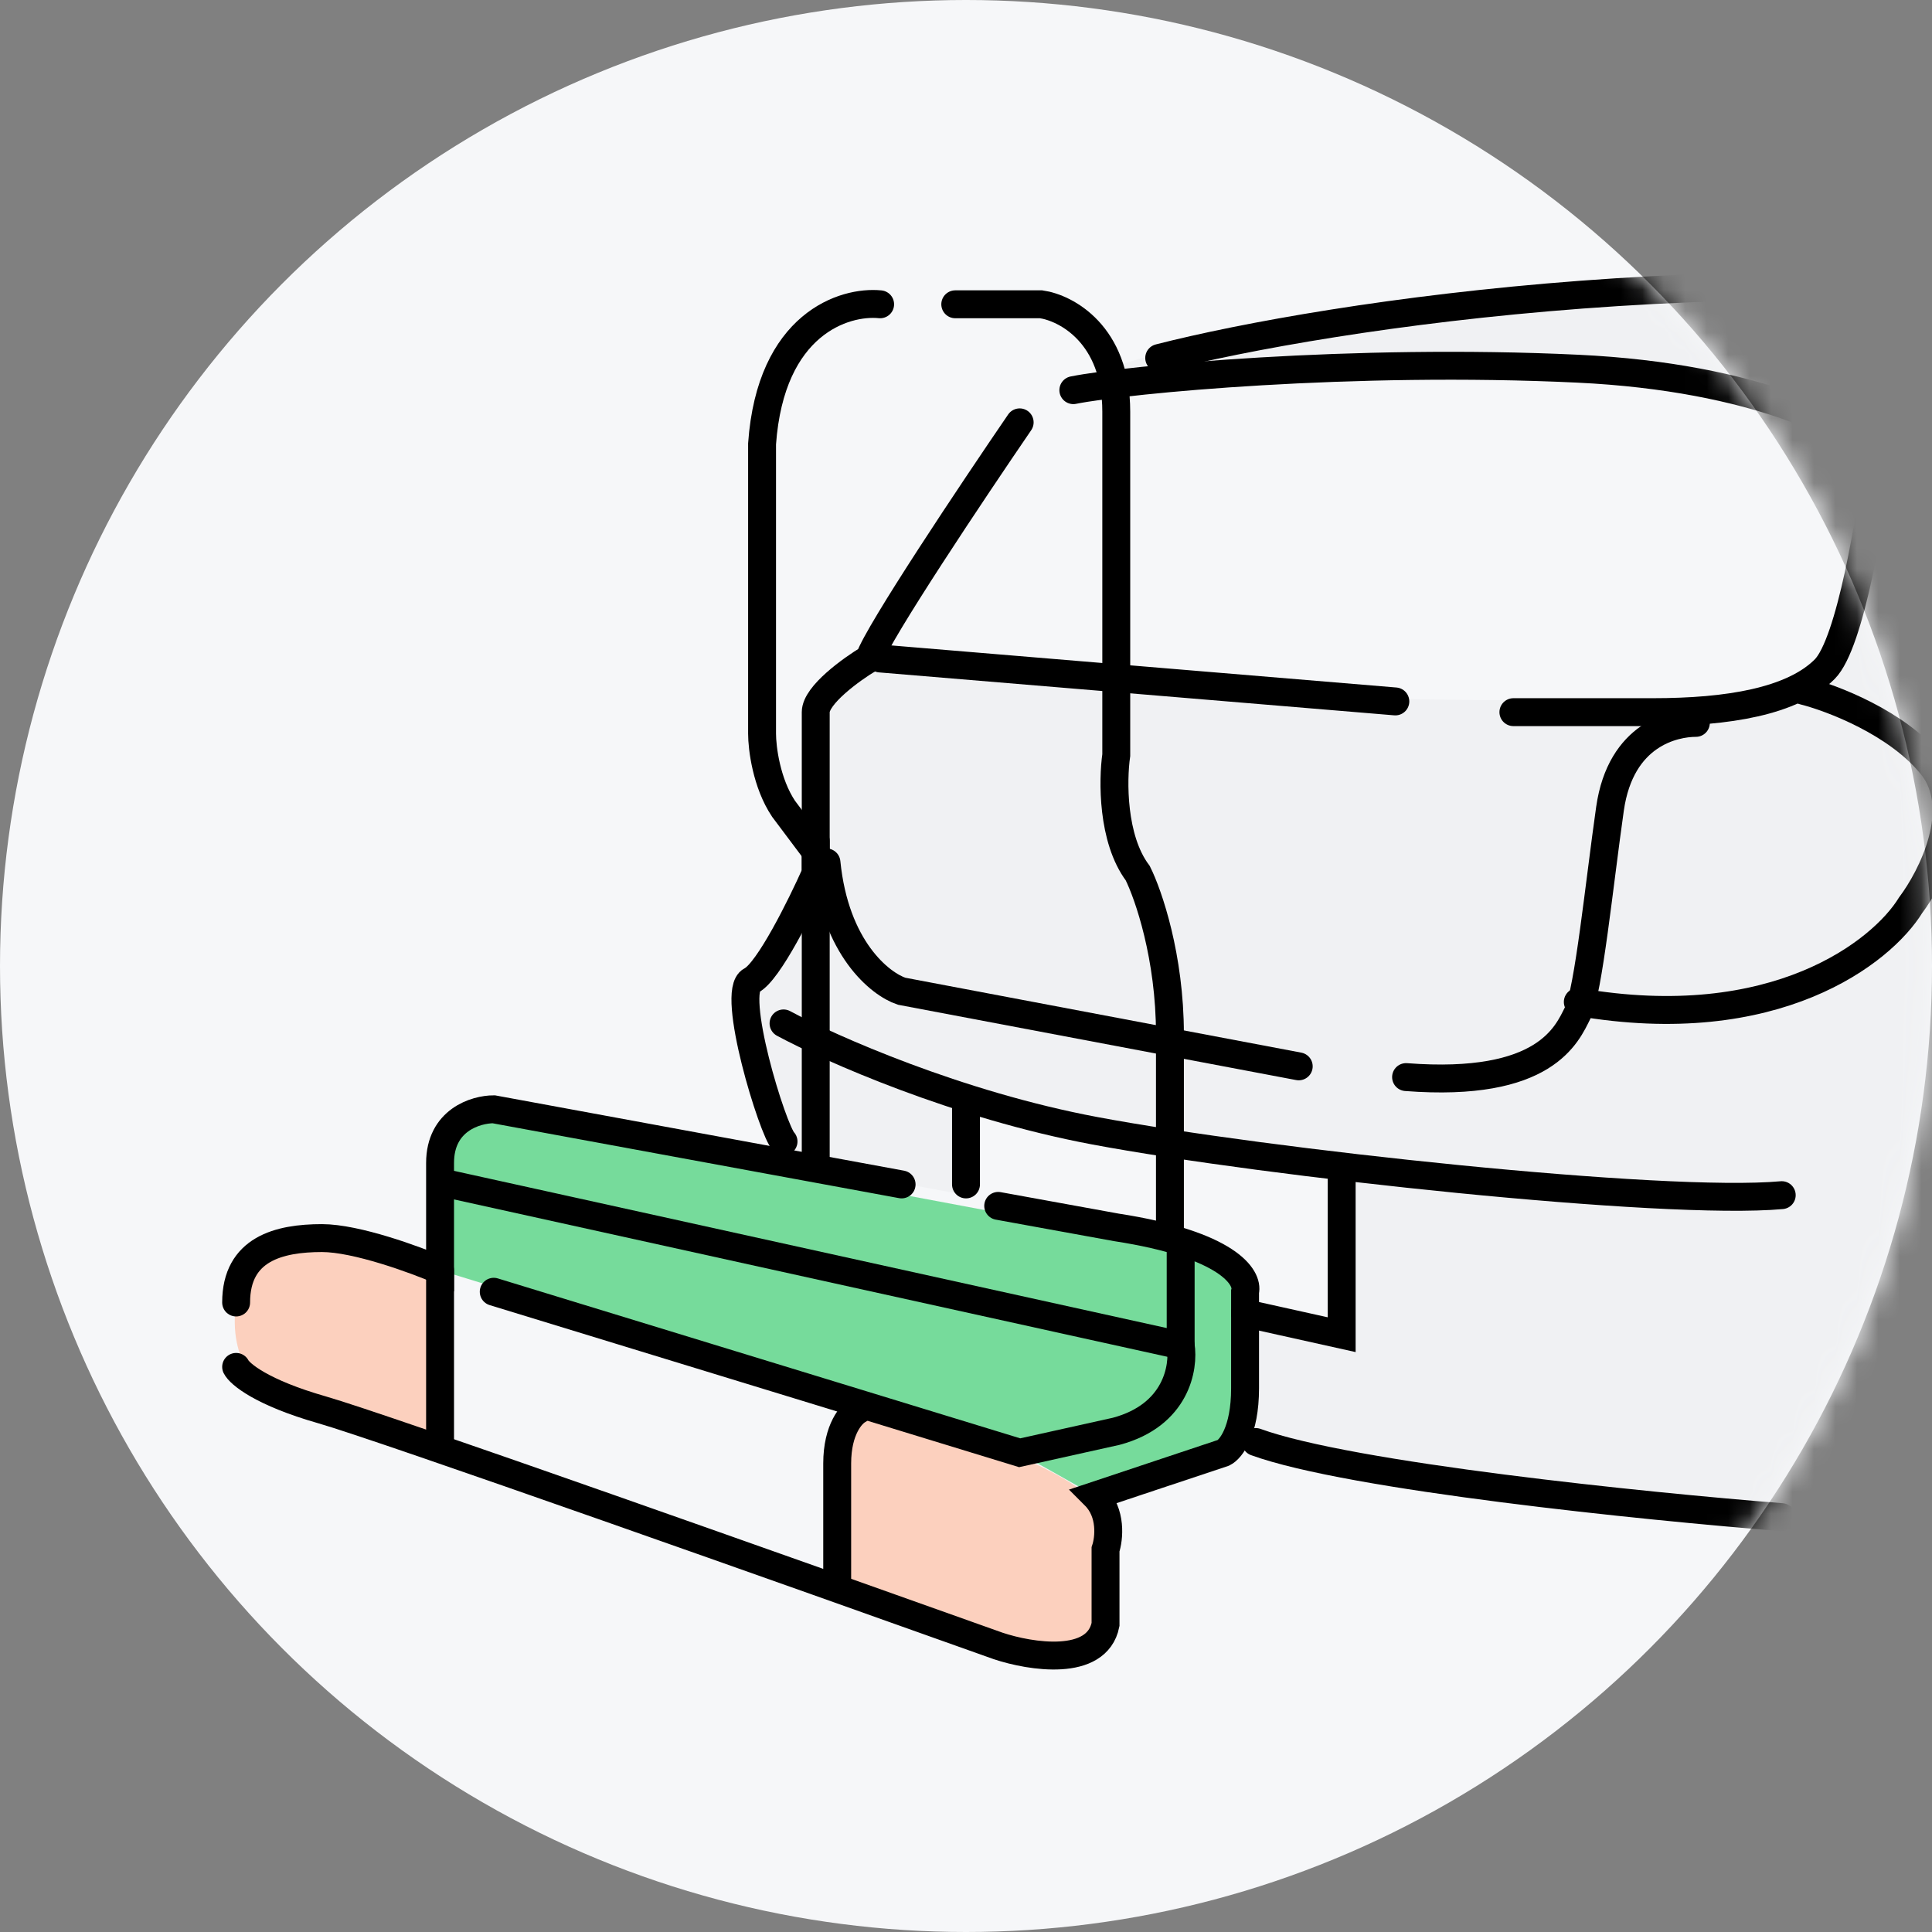 <svg width="90" height="90" viewBox="0 0 90 90" fill="none" xmlns="http://www.w3.org/2000/svg">
<rect x="0" y="0" width="90" height="90" fill="#808080" stroke="none"/>
<circle cx="45" cy="45" r="45" fill="#F6F7F9"/>
<mask id="mask0_377_46632" style="mask-type:alpha" maskUnits="userSpaceOnUse" x="0" y="0" width="90" height="90">
<circle cx="45" cy="45" r="44.75" fill="#F2F5F7" stroke="black" stroke-width="0.5"/>
</mask>
<g mask="url(#mask0_377_46632)">
<path d="M55.5 58.175L23.5 52.175C21.5 51.8 20.667 53.019 20.5 53.675V59.175L46.5 67.175C47.3 67.575 49.833 69.008 51 69.675L56 68.175C57.6 67.775 58 66.675 58 66.175V60.175C58 58.975 56.333 58.342 55.5 58.175Z" fill="#76DB9B"/>
<path d="M20.5 67.175V59.175L15.5 57.675C11.9 56.875 11 59.342 11 60.675C10.6 63.475 12.166 64.842 13 65.175L20.5 67.175Z" fill="#FCD0BE"/>
<path d="M47 67.675L40.5 65.675C38.9 65.675 38.833 67.675 39 68.675V74.175L48 77.175C50.4 77.575 51.333 76.342 51.5 75.675V70.675C51.1 69.475 48.333 68.175 47 67.675Z" fill="#FCD0BE"/>
<path d="M62.5 62.175V54.675C58.1 54.675 49 52.342 45 51.175V56.175L55 58.175C58.2 58.575 58.333 60.342 58 61.175L62.5 62.175Z" fill="#F6F7F9"/>
<path d="M90 36.175C89.2 34.175 86 32.675 84.5 32.175L78.5 33.675C76 34.175 76 36.175 75 37.675C74.2 38.875 74 44.175 74 46.675C79.6 48.275 84.333 46.009 86 44.675C90.5 42.175 91 38.675 90 36.175Z" fill="white"/>
<path d="M46 21.175C48.4 17.975 53.667 17.509 56 17.675C75.2 15.675 85 19.175 87.5 21.175C87.333 22.175 86.9 24.675 86.5 26.675C86 29.175 84.5 32.675 79.5 33.175C74.5 33.675 65.5 32.675 59 32.175C53.8 31.775 44.833 30.675 41 30.175L46 21.175Z" fill="#F6F7F9"/>
<path d="M77.5 13.175C87.9 12.375 102.167 14.508 108 15.675C95.5 17.175 95 21.175 95.5 24.175C95.9 26.575 99 30.175 100.5 31.675L123 29.175C126.2 28.775 129.333 32.675 130.5 34.675C128.9 35.475 127.5 42.675 127 46.175C126.6 48.975 124.167 51.342 123 52.175L108 62.175C109 57.509 110.2 48.075 107 47.675C103 47.175 101 52.675 100 54.175C99.2 55.375 95 65.342 93 70.175C91 71.175 83.5 70.675 76 70.175C70 69.775 61.5 67.675 58 66.675V61.175L62.5 62.175V54.175C57.7 54.175 48.833 52.175 45 51.175V55.675L37 54.175C35.8 52.575 35.167 48.175 35 46.175C35.8 44.975 37.333 42.009 38 40.675V36.175C37.2 32.975 39.333 31.175 40.5 30.675L58 32.175C67.6 32.975 79.667 32.509 84.5 32.175C86.1 30.175 87.167 24.009 87.5 21.175C83 17.675 77 17.175 68.5 16.675C61.7 16.275 53.667 17.175 50.5 17.675C55.3 15.275 70.5 13.675 77.5 13.175Z" fill="#F0F1F3"/>
<path d="M83 70.675C76.667 70.175 62.9 68.775 58.5 67.175" stroke="black" stroke-width="1.3" stroke-linecap="round"/>
<path d="M119 55.175C116 57.342 109.5 61.876 107.5 62.675C108.167 60.675 109.3 55.376 108.5 50.175C107.5 43.675 100.5 52.175 99.5 55.175C98.5 58.175 94 69.675 92.5 70.175C91.3 70.575 88.333 70.675 87 70.675" stroke="black" stroke-width="1.3" stroke-linecap="round"/>
<path d="M54 16.675C61.833 14.675 82.5 11.475 102.5 14.675" stroke="black" stroke-width="1.3" stroke-linecap="round"/>
<path d="M47.5 19.675C45.333 22.842 40.9 29.475 40.5 30.675C39.666 31.175 38 32.375 38 33.175C38 33.975 38 38.509 38 40.675C37.333 42.175 35.8 45.275 35 45.675C34 46.175 36 52.675 36.5 53.175" stroke="black" stroke-width="1.3" stroke-linecap="round"/>
<path d="M41 14.175C39.333 14.008 35.9 15.075 35.5 20.675V34.175C35.5 34.842 35.7 36.475 36.5 37.675L38 39.675" stroke="black" stroke-width="1.3" stroke-linecap="round"/>
<path d="M44.5 14.175H48.5C49.667 14.342 52 15.575 52 19.175V35.175C51.833 36.342 51.8 39.075 53 40.675C53.5 41.675 54.5 44.575 54.5 48.175V57.175" stroke="black" stroke-width="1.3" stroke-linecap="round"/>
<path d="M42 55.175L23 51.675C22.167 51.675 20.5 52.175 20.5 54.175V59.175C19.333 58.675 16.6 57.675 15 57.675C13 57.675 11 58.175 11 60.675" stroke="black" stroke-width="1.3" stroke-linecap="round"/>
<path d="M11 63.675C11.167 64.009 12.2 64.875 15 65.675C17.8 66.475 37.167 73.342 46.5 76.675C48 77.175 51.1 77.675 51.5 75.675V72.175C51.667 71.675 51.8 70.475 51 69.675L57 67.675C57.333 67.509 58 66.675 58 64.675V60.175C58.167 59.509 57.2 57.975 52 57.175L46.5 56.175" stroke="black" stroke-width="1.3" stroke-linecap="round"/>
<path d="M38 39.175V54.175" stroke="black" stroke-width="1.3" stroke-linecap="round"/>
<path d="M55 58.175V62.675C55.167 63.696 54.8 65.925 52 66.675L47.5 67.675L23 60.175" stroke="black" stroke-width="1.3" stroke-linecap="round"/>
<path d="M21 55.175L55 62.675" stroke="black" stroke-width="1.3" stroke-linecap="round"/>
<path d="M40 65.675C39.667 65.842 39 66.575 39 68.175V73.675" stroke="black" stroke-width="1.3" stroke-linecap="round"/>
<path d="M20.5 59.175V67.175" stroke="black" stroke-width="1.3" stroke-linecap="round"/>
<path d="M50 18.175C52.5 17.675 63 16.675 73.5 17.175C81.9 17.575 86.333 20.009 87.5 21.175C87.167 24.009 86.2 29.975 85 31.175C83.5 32.675 80.5 33.175 77 33.175C74.2 33.175 71.5 33.175 70.5 33.175" stroke="black" stroke-width="1.3" stroke-linecap="round"/>
<path d="M65 32.675L41 30.675" stroke="black" stroke-width="1.3" stroke-linecap="round"/>
<path d="M79 33.675C78 33.675 75.5 34.175 75 37.675C74.5 41.175 74 46.175 73.5 47.175C73 48.175 72 50.675 65.5 50.175" stroke="black" stroke-width="1.3" stroke-linecap="round"/>
<path d="M60.5 49.675L42 46.175C41 45.842 38.9 44.175 38.5 40.175" stroke="black" stroke-width="1.3" stroke-linecap="round"/>
<path d="M36.5 47.675C38.667 48.842 44.6 51.475 51 52.675C59 54.175 77.5 56.175 83 55.675" stroke="black" stroke-width="1.3" stroke-linecap="round"/>
<path d="M62.5 54.675V62.175L58 61.175" stroke="black" stroke-width="1.3" stroke-linecap="round"/>
<path d="M45 51.675V55.175" stroke="black" stroke-width="1.3" stroke-linecap="round"/>
<path d="M84 32.175C85.333 32.509 88.4 33.675 90 35.675C91.6 37.675 90 40.842 89 42.175C87.667 44.342 82.7 48.275 73.5 46.675" stroke="black" stroke-width="1.3" stroke-linecap="round"/>
<path d="M107 64.175C108.2 53.375 105.5 50.009 104 49.675C102.8 49.675 100.833 53.009 100 54.675L94 68.675C93.2 70.675 91.333 70.842 90.5 70.675C90.5 71.475 91.5 73.342 92 74.175C93.667 75.009 97.8 76.375 101 75.175C104.2 73.975 106.333 67.342 107 64.175Z" stroke="black" stroke-width="1.3" stroke-linecap="round"/>
</g>
</svg>
